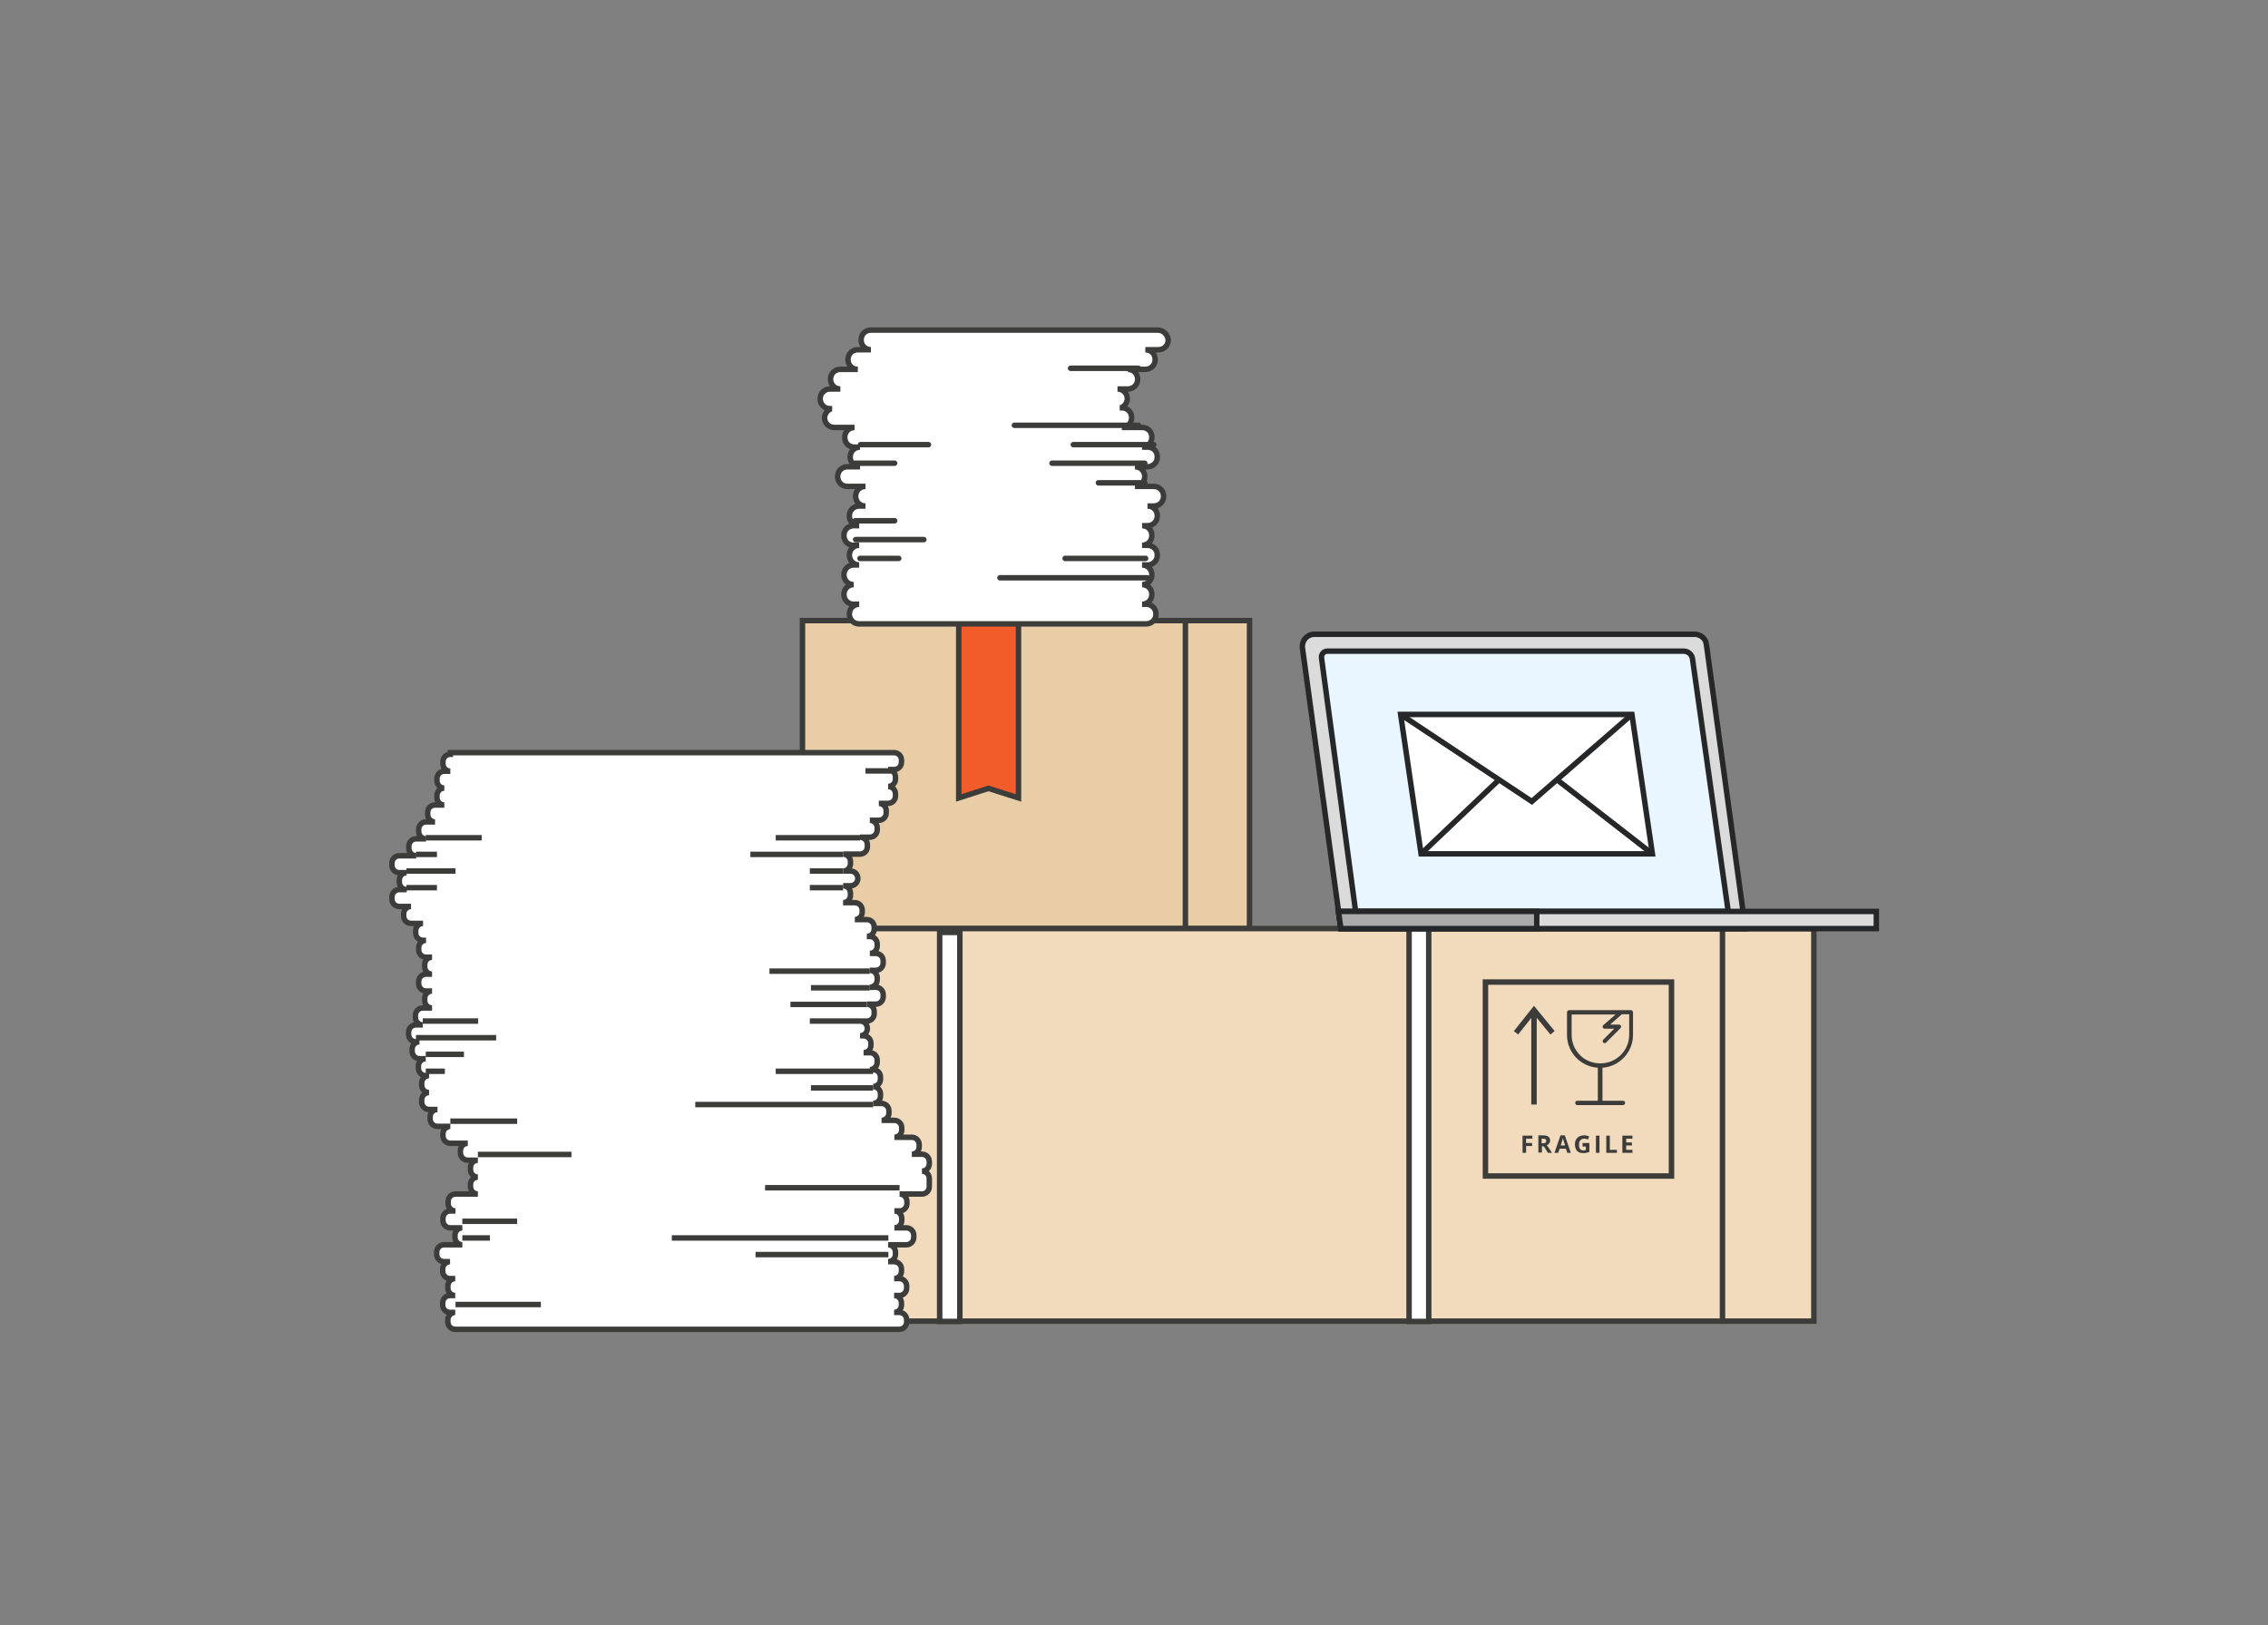 <?xml version="1.0" encoding="utf-8"?>
<!-- Generator: Adobe Illustrator 25.0.1, SVG Export Plug-In . SVG Version: 6.00 Build 0)  -->
<svg version="1.1" id="Laag_1" xmlns="http://www.w3.org/2000/svg" xmlns:xlink="http://www.w3.org/1999/xlink" x="0px" y="0px"
	 viewBox="0 0 831.5 595.7" style="enable-background:new 0 0 831.5 595.7;" xml:space="preserve">
<rect x="0" y="0" width="831.5" height="595.7" fill="#808080" stroke="none"/>
<style type="text/css">
	.st0{fill:#FFFFFF;stroke:#3C3C3B;stroke-width:2;stroke-miterlimit:10;}
	.st1{fill:#EF5C2B;stroke:#3C3C3B;stroke-width:2;stroke-miterlimit:10;}
	.st2{fill:#E7CBA5;stroke:#3C3C3B;stroke-width:2;stroke-miterlimit:10;}
	.st3{fill:#262728;stroke:#262728;stroke-width:2;stroke-miterlimit:10;}
	.st4{fill:#A9A9A9;stroke:#3C3C3B;stroke-width:2;stroke-miterlimit:10;}
	.st5{fill:#7C7C7C;stroke:#3C3C3B;stroke-width:2;stroke-miterlimit:10;}
	.st6{fill:#F2DABD;stroke:#3C3C3B;stroke-width:2;stroke-miterlimit:10;}
	.st7{fill:none;stroke:#3C3C3B;stroke-width:2;stroke-miterlimit:10;}
	.st8{fill:#3C3C3B;}
	.st9{fill:#F2E0CC;stroke:#3C3C3B;stroke-width:1.8;stroke-miterlimit:10;}
	.st10{fill:#E9CDA7;stroke:#3C3C3B;stroke-width:2;stroke-miterlimit:10;}
	.st11{fill:#F25C2A;stroke:#3C3C3B;stroke-width:2;stroke-miterlimit:10;}
	.st12{fill:none;stroke:#3C3C3B;stroke-width:2;stroke-linecap:round;stroke-miterlimit:10;}
	.st13{fill:#DBDBDB;stroke:#262728;stroke-width:2;stroke-miterlimit:10;}
	.st14{fill:#E9F6FF;stroke:#262728;stroke-width:2;stroke-miterlimit:10;}
	.st15{fill:#AAAAAA;stroke:#262728;stroke-width:2;stroke-miterlimit:10;}
	.st16{fill:#FFFFFF;stroke:#262728;stroke-width:2;stroke-miterlimit:10;}
	.st17{fill:none;stroke:#262728;stroke-width:2;stroke-miterlimit:10;}
	.st18{fill:#F1F1F1;stroke:#3C3C3B;stroke-width:1.8;stroke-miterlimit:10;}
	.st19{fill:#7C7C7C;stroke:#3C3C3B;stroke-width:1.8;stroke-miterlimit:10;}
	.st20{fill:none;stroke:#3C3C3B;stroke-width:1.8;stroke-miterlimit:10;}
	.st21{fill:#F15C2A;stroke:#3C3C3B;stroke-width:1.8;stroke-miterlimit:10;}
	.st22{fill:#BABCBE;stroke:#3C3C3B;stroke-width:1.8;stroke-miterlimit:10;}
	.st23{fill:#CFD1D2;stroke:#3C3C3B;stroke-width:1.8;stroke-miterlimit:10;}
	.st24{fill:#E8CCA6;stroke:#3C3C3B;stroke-width:1.8;stroke-miterlimit:10;}
	.st25{fill:#706F6F;stroke:#3C3C3B;stroke-width:1.8;stroke-miterlimit:10;}
	.st26{fill:#DADADA;stroke:#3C3C3B;stroke-width:1.8;stroke-miterlimit:10;}
	.st27{fill:#247FC0;stroke:#3C3C3B;stroke-width:1.8;stroke-miterlimit:10;}
	.st28{fill:#FFFFFF;stroke:#3C3C3B;stroke-width:1.8;stroke-miterlimit:10;}
	.st29{fill:#B1B1B1;stroke:#3C3C3B;stroke-width:1.8;stroke-miterlimit:10;}
	.st30{fill:#5C7718;stroke:#3C3C3B;stroke-width:1.8;stroke-miterlimit:10;}
	.st31{fill:none;stroke:#3C3C3B;stroke-width:1.8;stroke-linecap:round;stroke-miterlimit:10;}
	.st32{fill:#E8F5FF;stroke:#3C3C3B;stroke-width:2;stroke-miterlimit:10;}
	.st33{fill:#DADADA;stroke:#3C3C3B;stroke-width:2;stroke-miterlimit:10;}
	.st34{fill:#247FC0;stroke:#3C3C3B;stroke-width:2;stroke-miterlimit:10;}
	.st35{fill:#F15C2A;stroke:#3C3C3B;stroke-width:2;stroke-miterlimit:10;}
	.st36{fill:#B1B1B1;stroke:#3C3C3B;stroke-width:2;stroke-miterlimit:10;}
	.st37{fill:#5C7718;stroke:#3C3C3B;stroke-width:2;stroke-miterlimit:10;}
	.st38{fill:#E8CCA6;stroke:#3C3C3B;stroke-width:2;stroke-miterlimit:10;}
	.st39{fill:#FFFFFF;stroke:#3C3C3B;stroke-width:2;stroke-linecap:round;stroke-linejoin:round;stroke-miterlimit:10;}
	.st40{fill:#247FC1;stroke:#3C3C3B;stroke-width:2;stroke-miterlimit:10;}
	.st41{fill:#262728;stroke:#3C3C3B;stroke-width:2;stroke-miterlimit:10;}
	.st42{fill:#3C3C3B;stroke:#3C3C3B;stroke-width:2;stroke-miterlimit:10;}
	.st43{fill:#1D465B;stroke:#3C3C3B;stroke-width:2;stroke-miterlimit:10;}
	.st44{fill:#E8521D;stroke:#3C3C3B;stroke-width:2;stroke-miterlimit:10;}
	.st45{fill:#F05C2B;stroke:#3C3C3B;stroke-width:2;stroke-miterlimit:10;}
	.st46{fill:#706F6F;stroke:#3C3C3B;stroke-width:2;stroke-miterlimit:10;}
	.st47{fill:#7FA393;stroke:#3C3C3B;stroke-width:2;stroke-miterlimit:10;}
	.st48{fill:#487D61;stroke:#3C3C3B;stroke-width:2;stroke-miterlimit:10;}
	.st49{fill:#487D61;stroke:#3C3C3B;stroke-width:2;stroke-linejoin:round;stroke-miterlimit:10;}
	.st50{fill:#2F5E44;stroke:#3C3C3B;stroke-width:2;stroke-miterlimit:10;}
	.st51{fill:#F2DCC4;stroke:#3C3C3B;stroke-width:2;stroke-miterlimit:10;}
	.st52{fill:#BABCBE;stroke:#3C3C3B;stroke-width:2;stroke-miterlimit:10;}
	.st53{fill:#487D61;}
	.st54{fill:#3C3C3B;stroke:#262728;stroke-width:2;stroke-miterlimit:10;}
	.st55{fill:#C59B6D;stroke:#3C3C3B;stroke-width:2;stroke-miterlimit:10;}
	.st56{fill:#F15C2A;}
	.st57{fill:#EED4AE;stroke:#3C3C3B;stroke-width:1.982;stroke-miterlimit:10;}
	.st58{fill:none;stroke:#3C3C3B;stroke-width:1.982;stroke-linecap:round;stroke-miterlimit:10;}
	.st59{fill:#DBDBDB;stroke:#3C3C3B;stroke-width:2;stroke-miterlimit:10;}
	.st60{fill:#E9F6FF;stroke:#3C3C3B;stroke-width:2;stroke-miterlimit:10;}
	.st61{fill:#AAAAAA;stroke:#3C3C3B;stroke-width:2;stroke-miterlimit:10;}
	.st62{fill:#D6B48B;stroke:#3C3C3B;stroke-width:2;stroke-miterlimit:10;}
	.st63{fill:#247FBF;stroke:#3C3C3B;stroke-width:2;stroke-miterlimit:10;}
	.st64{fill:#7C7C7C;stroke:#3C3C3B;stroke-width:1.982;stroke-miterlimit:10;}
	.st65{fill:#3C3C3B;stroke:#3C3C3B;stroke-width:1.982;stroke-miterlimit:10;}
	.st66{fill:#F05C2A;stroke:#3C3C3B;stroke-width:1.982;stroke-miterlimit:10;}
	.st67{fill:#E8CBA3;stroke:#3C3C3B;stroke-width:1.8;stroke-miterlimit:10;}
	.st68{fill:#FFFFFF;stroke:#3C3C3B;stroke-width:1.8;stroke-linecap:round;stroke-linejoin:round;stroke-miterlimit:10;}
	.st69{fill:#247FBF;stroke:#3C3C3B;stroke-width:1.982;stroke-miterlimit:10;}
	.st70{fill:#C49A6D;stroke:#3C3C3B;stroke-width:1.982;stroke-miterlimit:10;}
	.st71{fill:#F1D9BC;stroke:#3C3C3B;stroke-width:2;stroke-miterlimit:10;}
	.st72{fill:#D8B993;stroke:#3C3C3B;stroke-width:2;stroke-miterlimit:10;}
	.st73{fill:#F7E4CB;stroke:#3C3C3B;stroke-width:2;stroke-miterlimit:10;}
	.st74{fill:#C1272D;stroke:#3C3C3B;stroke-width:2;stroke-miterlimit:10;}
	.st75{fill:#F7931E;stroke:#3C3C3B;stroke-width:2;stroke-miterlimit:10;}
	.st76{fill:#FFFFFF;}
	.st77{fill-rule:evenodd;clip-rule:evenodd;fill:#F15C2A;}
	.st78{fill-rule:evenodd;clip-rule:evenodd;fill:#1D465B;}
	.st79{fill-rule:evenodd;clip-rule:evenodd;fill:#E8CCA6;}
	.st80{fill-rule:evenodd;clip-rule:evenodd;fill:#247FC0;}
	.st81{fill-rule:evenodd;clip-rule:evenodd;fill:#88A694;}
	.st82{fill-rule:evenodd;clip-rule:evenodd;fill:#F15C2A;stroke:#3C3C3B;stroke-width:1.5;stroke-miterlimit:10;}
	.st83{fill-rule:evenodd;clip-rule:evenodd;fill:#247FC0;stroke:#3C3C3B;stroke-width:1.5;stroke-miterlimit:10;}
	.st84{fill-rule:evenodd;clip-rule:evenodd;fill:#88A694;stroke:#3C3C3B;stroke-width:1.5;stroke-miterlimit:10;}
	.st85{fill-rule:evenodd;clip-rule:evenodd;fill:#E8CCA6;stroke:#3C3C3B;stroke-width:1.5;stroke-miterlimit:10;}
	.st86{fill-rule:evenodd;clip-rule:evenodd;fill:#1D465B;stroke:#3C3C3B;stroke-width:1.5;stroke-miterlimit:10;}
	.st87{fill-rule:evenodd;clip-rule:evenodd;fill:#3C3C3B;}
	.st88{fill:#E6E6E6;stroke:#3C3C3B;stroke-width:2;stroke-miterlimit:10;}
	.st89{fill:#232323;stroke:#3C3C3B;stroke-width:2;stroke-miterlimit:10;}
	.st90{fill:#F4E9DF;stroke:#3C3C3B;stroke-width:2;stroke-miterlimit:10;}
</style>
<g>
	<rect x="294.2" y="227.5" class="st10" width="140.7" height="112.9"/>
	<rect x="434.6" y="227.5" class="st10" width="23.5" height="112.9"/>
	<polygon class="st11" points="373.4,227.5 373.4,292.5 362.4,289 351.5,292.5 351.5,227.5 	"/>
</g>
<g>
	<rect x="236.8" y="340.4" class="st6" width="395.1" height="143.9"/>
	<rect x="631.5" y="340.4" class="st6" width="33.5" height="143.9"/>
	<g>
		<rect x="544.6" y="360" class="st7" width="68.2" height="71.1"/>
		<g>
			<path class="st8" d="M559.5,422.6h-1.3v-6.3h3.6v1.1h-2.3v1.6h2.2v1.1h-2.2V422.6z"/>
			<path class="st8" d="M565.3,420.1v2.4H564v-6.3h1.8c0.9,0,1.5,0.2,1.9,0.5c0.4,0.3,0.6,0.8,0.6,1.4c0,0.4-0.1,0.7-0.3,1
				s-0.5,0.5-0.9,0.7c1,1.4,1.6,2.3,1.9,2.8h-1.5l-1.5-2.4H565.3z M565.3,419.1h0.4c0.4,0,0.7-0.1,0.9-0.2c0.2-0.1,0.3-0.4,0.3-0.7
				c0-0.3-0.1-0.5-0.3-0.6c-0.2-0.1-0.5-0.2-1-0.2h-0.4V419.1z"/>
			<path class="st8" d="M574.6,422.6l-0.5-1.5h-2.3l-0.5,1.5h-1.4l2.2-6.4h1.6l2.2,6.4H574.6z M573.8,419.9
				c-0.4-1.4-0.7-2.1-0.7-2.3c-0.1-0.2-0.1-0.3-0.1-0.4c-0.1,0.4-0.4,1.3-0.8,2.7H573.8z"/>
			<path class="st8" d="M580.2,419h2.5v3.3c-0.4,0.1-0.8,0.2-1.2,0.3c-0.4,0.1-0.7,0.1-1.1,0.1c-1,0-1.7-0.3-2.2-0.8
				c-0.5-0.6-0.8-1.4-0.8-2.4c0-1,0.3-1.8,0.9-2.4c0.6-0.6,1.4-0.9,2.4-0.9c0.7,0,1.3,0.1,1.9,0.4l-0.4,1.1
				c-0.5-0.2-0.9-0.3-1.4-0.3c-0.6,0-1,0.2-1.4,0.6c-0.4,0.4-0.5,0.9-0.5,1.6c0,0.7,0.1,1.2,0.4,1.6c0.3,0.4,0.7,0.5,1.2,0.5
				c0.3,0,0.6,0,0.9-0.1v-1.3h-1.2V419z"/>
			<path class="st8" d="M585.1,422.6v-6.3h1.3v6.3H585.1z"/>
			<path class="st8" d="M588.9,422.6v-6.3h1.3v5.2h2.6v1.1H588.9z"/>
			<path class="st8" d="M598.5,422.6h-3.7v-6.3h3.7v1.1h-2.3v1.4h2.1v1.1h-2.1v1.6h2.3V422.6z"/>
		</g>
		<g>
			<path class="st8" d="M598.7,379.4v-8.3c0-0.4-0.3-0.8-0.8-0.8h-22.6c-0.4,0-0.8,0.3-0.8,0.8v8.3c0,6.4,5,11.6,11.3,12v12.1h-7.5
				c-0.4,0-0.8,0.3-0.8,0.8c0,0.4,0.3,0.8,0.8,0.8H595c0.4,0,0.8-0.3,0.8-0.8c0-0.4-0.3-0.8-0.8-0.8h-7.5v-12.1
				C593.7,391,598.7,385.7,598.7,379.4L598.7,379.4z M576.2,379.4v-7.5h16.1l-4.5,3.9c-0.2,0.2-0.3,0.5-0.2,0.8
				c0.1,0.3,0.4,0.5,0.7,0.5h3.5l-4,4c-0.3,0.3-0.3,0.8,0,1.1c0.1,0.1,0.3,0.2,0.5,0.2s0.4-0.1,0.5-0.2l5.3-5.3
				c0.2-0.2,0.3-0.5,0.2-0.8c-0.1-0.3-0.4-0.5-0.7-0.5h-3.3l4.3-3.8h2.7v7.5c0,5.8-4.7,10.5-10.5,10.5
				C580.9,389.9,576.2,385.2,576.2,379.4z"/>
		</g>
		<g>
			<line class="st7" x1="562.4" y1="370.3" x2="562.4" y2="404.9"/>
			<polyline class="st7" points="555.8,378.6 562.4,370.3 569.2,378.6 			"/>
		</g>
	</g>
	<rect x="516.6" y="340.3" class="st0" width="7.2" height="144.1"/>
	<rect x="344.5" y="341.8" class="st0" width="7.4" height="142.6"/>
</g>
<g>
	<path class="st0" d="M424.5,121H319.3c-2,0-3.6,1.5-3.6,3.6l0,0c0,2,1.5,3.6,3.6,3.6h-4.8c-2,0-3.6,1.5-3.6,3.6s1.5,3.6,3.6,3.6
		h-6.4c-2,0-3.6,1.5-3.6,3.6c0,2,1.5,3.6,3.6,3.6h-3.8c-2,0-3.6,1.5-3.6,3.6c0,2,1.5,3.6,3.6,3.6h0.8c-1.3,0-2.8,1.8-2.8,3.3
		c0,2,1.5,3.6,3.6,3.6h7.4c-2,0-3.6,1.5-3.6,3.6s1.5,3.6,3.6,3.6h2c-2,0-3.6,1.5-3.6,3.6s1.5,3.6,3.6,3.6h-4.6c-2,0-3.6,1.5-3.6,3.6
		l0,0c0,2,1.5,3.6,3.6,3.6h6.6c-2,0-3.6,1.5-3.6,3.6c0,2,1.5,3.6,3.6,3.6H315c-2,0-3.6,1.5-3.6,3.6s1.5,3.6,3.6,3.6h-2
		c-2,0-3.6,1.5-3.6,3.6s1.5,3.6,3.6,3.6h2c-2,0-3.6,1.5-3.6,3.6c0,2,1.5,3.6,3.6,3.6h-2c-2,0-3.6,1.5-3.6,3.6c0,2,1.5,3.6,3.6,3.6
		c-2,0-3.6,1.5-3.6,3.6c0,2,1.5,3.6,3.6,3.6h2c-2,0-3.6,1.5-3.6,3.6c0,2,1.5,3.6,3.6,3.6h105.2c2,0,3.6-1.5,3.6-3.6
		c0-2-1.5-3.6-3.6-3.6h-1.5c2,0,3.6-1.5,3.6-3.6c0-2-1.5-3.6-3.6-3.6c2,0,3.6-1.5,3.6-3.6c0-2-1.5-3.6-3.6-3.6h2
		c2,0,3.6-1.5,3.6-3.6c0-2-1.5-3.6-3.6-3.6h-2c2,0,3.6-1.5,3.6-3.6s-1.5-3.6-3.6-3.6h2c2,0,3.6-1.5,3.6-3.6s-1.5-3.6-3.6-3.6h2.3
		c2,0,3.6-1.5,3.6-3.6c0-2-1.5-3.6-3.6-3.6h-6.9c2,0,3.6-1.5,3.6-3.6l0,0c0-2-1.5-3.6-3.6-3.6h4.6c2,0,3.6-1.5,3.6-3.6
		s-1.5-3.6-3.6-3.6h-2c2,0,3.6-1.5,3.6-3.6s-1.5-3.6-3.6-3.6h-7.4c2,0,3.6-1.5,3.6-3.6c0-2-1.5-3.6-3.6-3.6h-0.8
		c1.5,0,2.8-1.8,2.8-3.3c0-2-1.5-3.6-3.6-3.6h3.8c2,0,3.6-1.5,3.6-3.6c0-2-1.5-3.6-3.6-3.6h6.4c2,0,3.6-1.5,3.6-3.6
		s-1.5-3.6-3.6-3.6h4.8c2,0,3.6-1.5,3.6-3.6l0,0C428.1,122.8,426.6,121,424.5,121z"/>
	<line class="st12" x1="315.5" y1="163" x2="340.4" y2="163"/>
	<line class="st12" x1="392.5" y1="135" x2="417.4" y2="135"/>
	<line class="st12" x1="371.9" y1="155.9" x2="417.4" y2="155.9"/>
	<line class="st12" x1="393.5" y1="163" x2="423" y2="163"/>
	<line class="st12" x1="385.7" y1="169.8" x2="419.7" y2="169.8"/>
	<line class="st12" x1="390.5" y1="204.7" x2="420" y2="204.7"/>
	<line class="st12" x1="366.6" y1="211.8" x2="420.7" y2="211.8"/>
	<line class="st12" x1="402.7" y1="177" x2="419.7" y2="177"/>
	<line class="st12" x1="313.5" y1="169.8" x2="328" y2="169.8"/>
	<line class="st12" x1="313.7" y1="197.8" x2="338.7" y2="197.8"/>
	<line class="st12" x1="315.3" y1="204.7" x2="329.5" y2="204.7"/>
	<line class="st12" x1="313.5" y1="190.9" x2="328" y2="190.9"/>
</g>
<g>
	<g>
		<path class="st13" d="M639.9,340.4H491.6l-14.1-102.9c-0.3-2.7,1.7-5,4.4-5h139.3c2.3,0,4.2,1.6,4.4,3.8l0.2,1.4L639.9,340.4z"/>
	</g>
	<g>
		<path class="st14" d="M633.6,334.1H497l-12.5-92.9c-0.2-1.3,0.8-2.5,2.1-2.5h130.7c1.6,0,3,1.2,3.2,2.8L633.6,334.1z"/>
	</g>
	<g>
		<polygon class="st13" points="687.9,340.4 491.6,340.4 490.7,334.1 687.9,334.1 		"/>
	</g>
	<polygon class="st15" points="563.4,340.4 563.4,334.1 490.7,334.1 491.6,340.4 	"/>
	<g>
		<polygon class="st16" points="605.8,313 521,313 513.5,261.9 598.3,261.9 		"/>
		<polyline class="st17" points="513.5,261.9 561.6,293.8 598.3,261.9 		"/>
		<line class="st17" x1="570.8" y1="285.8" x2="605.8" y2="313"/>
		<line class="st17" x1="521" y1="313" x2="549.6" y2="285.8"/>
	</g>
</g>
<g>
	<path class="st0" d="M165.1,276.5c-1.5,0-2.7,1.2-2.7,2.7v0.8c0,1.5,1.2,2.7,2.7,2.7h-2.2c-1.5,0-2.7,1.2-2.7,2.7v0.8
		c0,1.5,1.2,2.7,2.7,2.7c-1.5,0-2.7,1.2-2.7,2.7v0.8c0,1.5,1.2,2.7,2.7,2.7h-3.4c-1.5,0-2.7,1.2-2.7,2.7v0.8c0,1.5,1.2,2.7,2.7,2.7
		h-3.3c-1.5,0-2.7,1.2-2.7,2.7v0.8c0,1.5,1.2,2.7,2.7,2.7h-3.6c-1.5,0-2.7,1.2-2.7,2.7v0.8c0,1.5,1.2,2.7,2.7,2.7h-6.2
		c-1.5,0-2.7,1.2-2.7,2.7v0.8c0,1.5,1.2,2.7,2.7,2.7h2.7c-1.5,0-2.7,1.2-2.7,2.7v0.8c0,1.5,1.2,2.7,2.7,2.7h-2.7
		c-1.5,0-2.7,1.2-2.7,2.7v0.8c0,1.5,1.2,2.7,2.7,2.7h4.3c-1.5,0-2.7,1.2-2.7,2.7v0.8c0,1.5,1.2,2.7,2.7,2.7h4.4
		c-1.5,0-2.7,1.2-2.7,2.7v0.8c0,1.5,1.2,2.7,2.7,2.7h1.1c-1.5,0-2.7,1.2-2.7,2.7v0.8c0,1.5,1.2,2.7,2.7,2.7h2.2
		c-1.5,0-2.7,1.2-2.7,2.7v0.8c0,1.5,1.2,2.7,2.7,2.7h-2.2c-1.5,0-2.7,1.2-2.7,2.7v0.8c0,1.5,1.2,2.7,2.7,2.7h2.2
		c-1.5,0-2.7,1.2-2.7,2.7v0.8c0,1.5,1.2,2.7,2.7,2.7H155c-1.5,0-2.7,1.2-2.7,2.7v0.8c0,1.5,1.2,2.7,2.7,2.7h-2.5
		c-1.5,0-2.7,1.2-2.7,2.7v0.8c0,1.5,1.2,2.7,2.7,2.7h1.3c-1.5,0-2.7,1.2-2.7,2.7v0.8c0,1.5,1.2,2.7,2.7,2.7h2.3
		c-1.5,0-2.7,1.2-2.7,2.7v0.8c0,1.5,1.2,2.7,2.7,2.7h1.2c-1.5,0-2.7,1.2-2.7,2.7v0.8c0,1.5,1.2,2.7,2.7,2.7c-1.5,0-2.7,1.2-2.7,2.7
		v0.8c0,1.5,1.2,2.7,2.7,2.7h3.1c-1.5,0-2.7,1.2-2.7,2.7v0.8c0,1.5,1.2,2.7,2.7,2.7h4.7c-1.5,0-2.7,1.2-2.7,2.7v0.8
		c0,1.5,1.2,2.7,2.7,2.7h6.4c-1.5,0-2.7,1.2-2.7,2.7v0.8c0,1.5,1.2,2.7,2.7,2.7h3.7c-1.5,0-2.7,1.2-2.7,2.7v0.8
		c0,1.5,1.2,2.7,2.7,2.7c-1.5,0-2.7,1.2-2.7,2.7v0.8c0,1.5,1.2,2.7,2.7,2.7H167c-1.5,0-2.7,1.2-2.7,2.7v0.8c0,1.5,1.2,2.7,2.7,2.7
		h-1.9c-1.5,0-2.7,1.2-2.7,2.7v0.8c0,1.5,1.2,2.7,2.7,2.7h4.4c-1.5,0-2.7,1.2-2.7,2.7v0.8c0,1.5,1.2,2.7,2.7,2.7h-6.7
		c-1.5,0-2.7,1.2-2.7,2.7v0.8c0,1.5,1.2,2.7,2.7,2.7h2.2c-1.5,0-2.7,1.2-2.7,2.7v0.8c0,1.5,1.2,2.7,2.7,2.7h1.9
		c-1.5,0-2.7,1.2-2.7,2.7v0.8c0,1.5,1.2,2.7,2.7,2.7h-1.9c-1.5,0-2.7,1.2-2.7,2.7v0.8c0,1.5,1.2,2.7,2.7,2.7h1.9
		c-1.5,0-2.7,1.2-2.7,2.7v0.8c0,1.5,1.2,2.7,2.7,2.7h162.8c1.5,0,2.7-1.2,2.7-2.7v-0.8c0-1.5-1.2-2.7-2.7-2.7h-1.9
		c1.5,0,2.7-1.2,2.7-2.7v-0.8c0-1.5-1.2-2.7-2.7-2.7h1.9c1.5,0,2.7-1.2,2.7-2.7v-0.8c0-1.5-1.2-2.7-2.7-2.7h-1.9
		c1.5,0,2.7-1.2,2.7-2.7v-0.8c0-1.5-1.2-2.7-2.7-2.7h-2.2c1.5,0,2.7-1.2,2.7-2.7v-0.8c0-1.5-1.2-2.7-2.7-2.7h6.7
		c1.5,0,2.7-1.2,2.7-2.7v-0.8c0-1.5-1.2-2.7-2.7-2.7h-4.4c1.5,0,2.7-1.2,2.7-2.7v-0.8c0-1.5-1.2-2.7-2.7-2.7h1.9
		c1.5,0,2.7-1.2,2.7-2.7v-0.8c0-1.5-1.2-2.7-2.7-2.7h8.2c1.5,0,2.7-1.2,2.7-2.7V432c0-1.5-1.2-2.7-2.7-2.7c1.5,0,2.7-1.2,2.7-2.7
		v-0.8c0-1.5-1.2-2.7-2.7-2.7h-3.7c1.5,0,2.7-1.2,2.7-2.7v-0.8c0-1.5-1.2-2.7-2.7-2.7h-6.4c1.5,0,2.7-1.2,2.7-2.7v-0.8
		c0-1.5-1.2-2.7-2.7-2.7h-4.7c1.5,0,2.7-1.2,2.7-2.7v-0.8c0-1.5-1.2-2.7-2.7-2.7h-3.1c1.5,0,2.7-1.2,2.7-2.7v-0.8
		c0-1.5-1.2-2.7-2.7-2.7c1.5,0,2.7-1.2,2.7-2.7v-0.8c0-1.5-1.2-2.7-2.7-2.7h-1.2c1.5,0,2.7-1.2,2.7-2.7v-0.8c0-1.5-1.2-2.7-2.7-2.7
		h-2.3c1.5,0,2.7-1.2,2.7-2.7v-0.8c0-1.5-1.2-2.7-2.7-2.7h-1.3c1.5,0,2.7-1.2,2.7-2.7V377c0-1.5-1.2-2.7-2.7-2.7h2.5
		c1.5,0,2.7-1.2,2.7-2.7v-0.8c0-1.5-1.2-2.7-2.7-2.7h3.3c1.5,0,2.7-1.2,2.7-2.7v-0.8c0-1.5-1.2-2.7-2.7-2.7h-2.2
		c1.5,0,2.7-1.2,2.7-2.7v-0.8c0-1.5-1.2-2.7-2.7-2.7h2.2c1.5,0,2.7-1.2,2.7-2.7v-0.8c0-1.5-1.2-2.7-2.7-2.7h-2.2
		c1.5,0,2.7-1.2,2.7-2.7v-0.8c0-1.5-1.2-2.7-2.7-2.7h-1.1c1.5,0,2.7-1.2,2.7-2.7v-0.8c0-1.5-1.2-2.7-2.7-2.7h-4.4
		c1.5,0,2.7-1.2,2.7-2.7v-0.8c0-1.5-1.2-2.7-2.7-2.7h-4.3c1.5,0,2.7-1.2,2.7-2.7v-0.8c0-1.5-1.2-2.7-2.7-2.7h2.7
		c1.5,0,2.7-1.2,2.7-2.7V322c0-1.5-1.2-2.7-2.7-2.7h-2.7c1.5,0,2.7-1.2,2.7-2.7v-0.8c0-1.5-1.2-2.7-2.7-2.7h6.2
		c1.5,0,2.7-1.2,2.7-2.7v-0.8c0-1.5-1.2-2.7-2.7-2.7h3.6c1.5,0,2.7-1.2,2.7-2.7v-0.8c0-1.5-1.2-2.7-2.7-2.7h3.3
		c1.5,0,2.7-1.2,2.7-2.7v-0.8c0-1.5-1.2-2.7-2.7-2.7h3.4c1.5,0,2.7-1.2,2.7-2.7v-0.8c0-1.5-1.2-2.7-2.7-2.7c1.5,0,2.7-1.2,2.7-2.7
		v-0.8c0-1.5-1.2-2.7-2.7-2.7h2.2c1.5,0,2.7-1.2,2.7-2.7v-0.8c0-1.5-1.2-2.7-2.7-2.7h-4.7H165.1z"/>
	<line class="st7" x1="327.9" y1="282.6" x2="317.3" y2="282.6"/>
	<line class="st7" x1="309.1" y1="313.2" x2="275.1" y2="313.2"/>
	<line class="st7" x1="309.1" y1="319.3" x2="296.9" y2="319.3"/>
	<line class="st7" x1="309.1" y1="325.4" x2="296.9" y2="325.4"/>
	<line class="st7" x1="315.3" y1="307.1" x2="284.4" y2="307.1"/>
	<line class="st7" x1="318.9" y1="356" x2="282.1" y2="356"/>
	<line class="st7" x1="318.9" y1="362.1" x2="297.3" y2="362.1"/>
	<line class="st7" x1="317.8" y1="368.2" x2="289.8" y2="368.2"/>
	<line class="st7" x1="315.3" y1="374.3" x2="296.9" y2="374.3"/>
	<line class="st7" x1="320.1" y1="392.7" x2="284.4" y2="392.7"/>
	<line class="st7" x1="320.1" y1="398.8" x2="297.3" y2="398.8"/>
	<line class="st7" x1="320.1" y1="404.9" x2="254.9" y2="404.9"/>
	<line class="st7" x1="329.8" y1="435.4" x2="280.5" y2="435.4"/>
	<line class="st7" x1="325.7" y1="453.8" x2="246.3" y2="453.8"/>
	<line class="st7" x1="325.7" y1="459.9" x2="277" y2="459.9"/>
	<line class="st7" x1="156.1" y1="307.1" x2="176.6" y2="307.1"/>
	<line class="st7" x1="152.5" y1="313.2" x2="160.2" y2="313.2"/>
	<line class="st7" x1="149" y1="319.3" x2="167" y2="319.3"/>
	<line class="st7" x1="149" y1="325.4" x2="160.2" y2="325.4"/>
	<line class="st7" x1="155" y1="374.3" x2="175.3" y2="374.3"/>
	<line class="st7" x1="152.5" y1="380.4" x2="181.9" y2="380.4"/>
	<line class="st7" x1="156.1" y1="386.5" x2="170.1" y2="386.5"/>
	<line class="st7" x1="156.1" y1="392.7" x2="163.1" y2="392.7"/>
	<line class="st7" x1="165.1" y1="411" x2="189.6" y2="411"/>
	<line class="st7" x1="175.2" y1="423.2" x2="209.5" y2="423.2"/>
	<line class="st7" x1="169.5" y1="447.7" x2="189.6" y2="447.7"/>
	<line class="st7" x1="169.5" y1="453.8" x2="179.6" y2="453.8"/>
	<line class="st7" x1="167" y1="478.2" x2="198.3" y2="478.2"/>
</g>
</svg>
